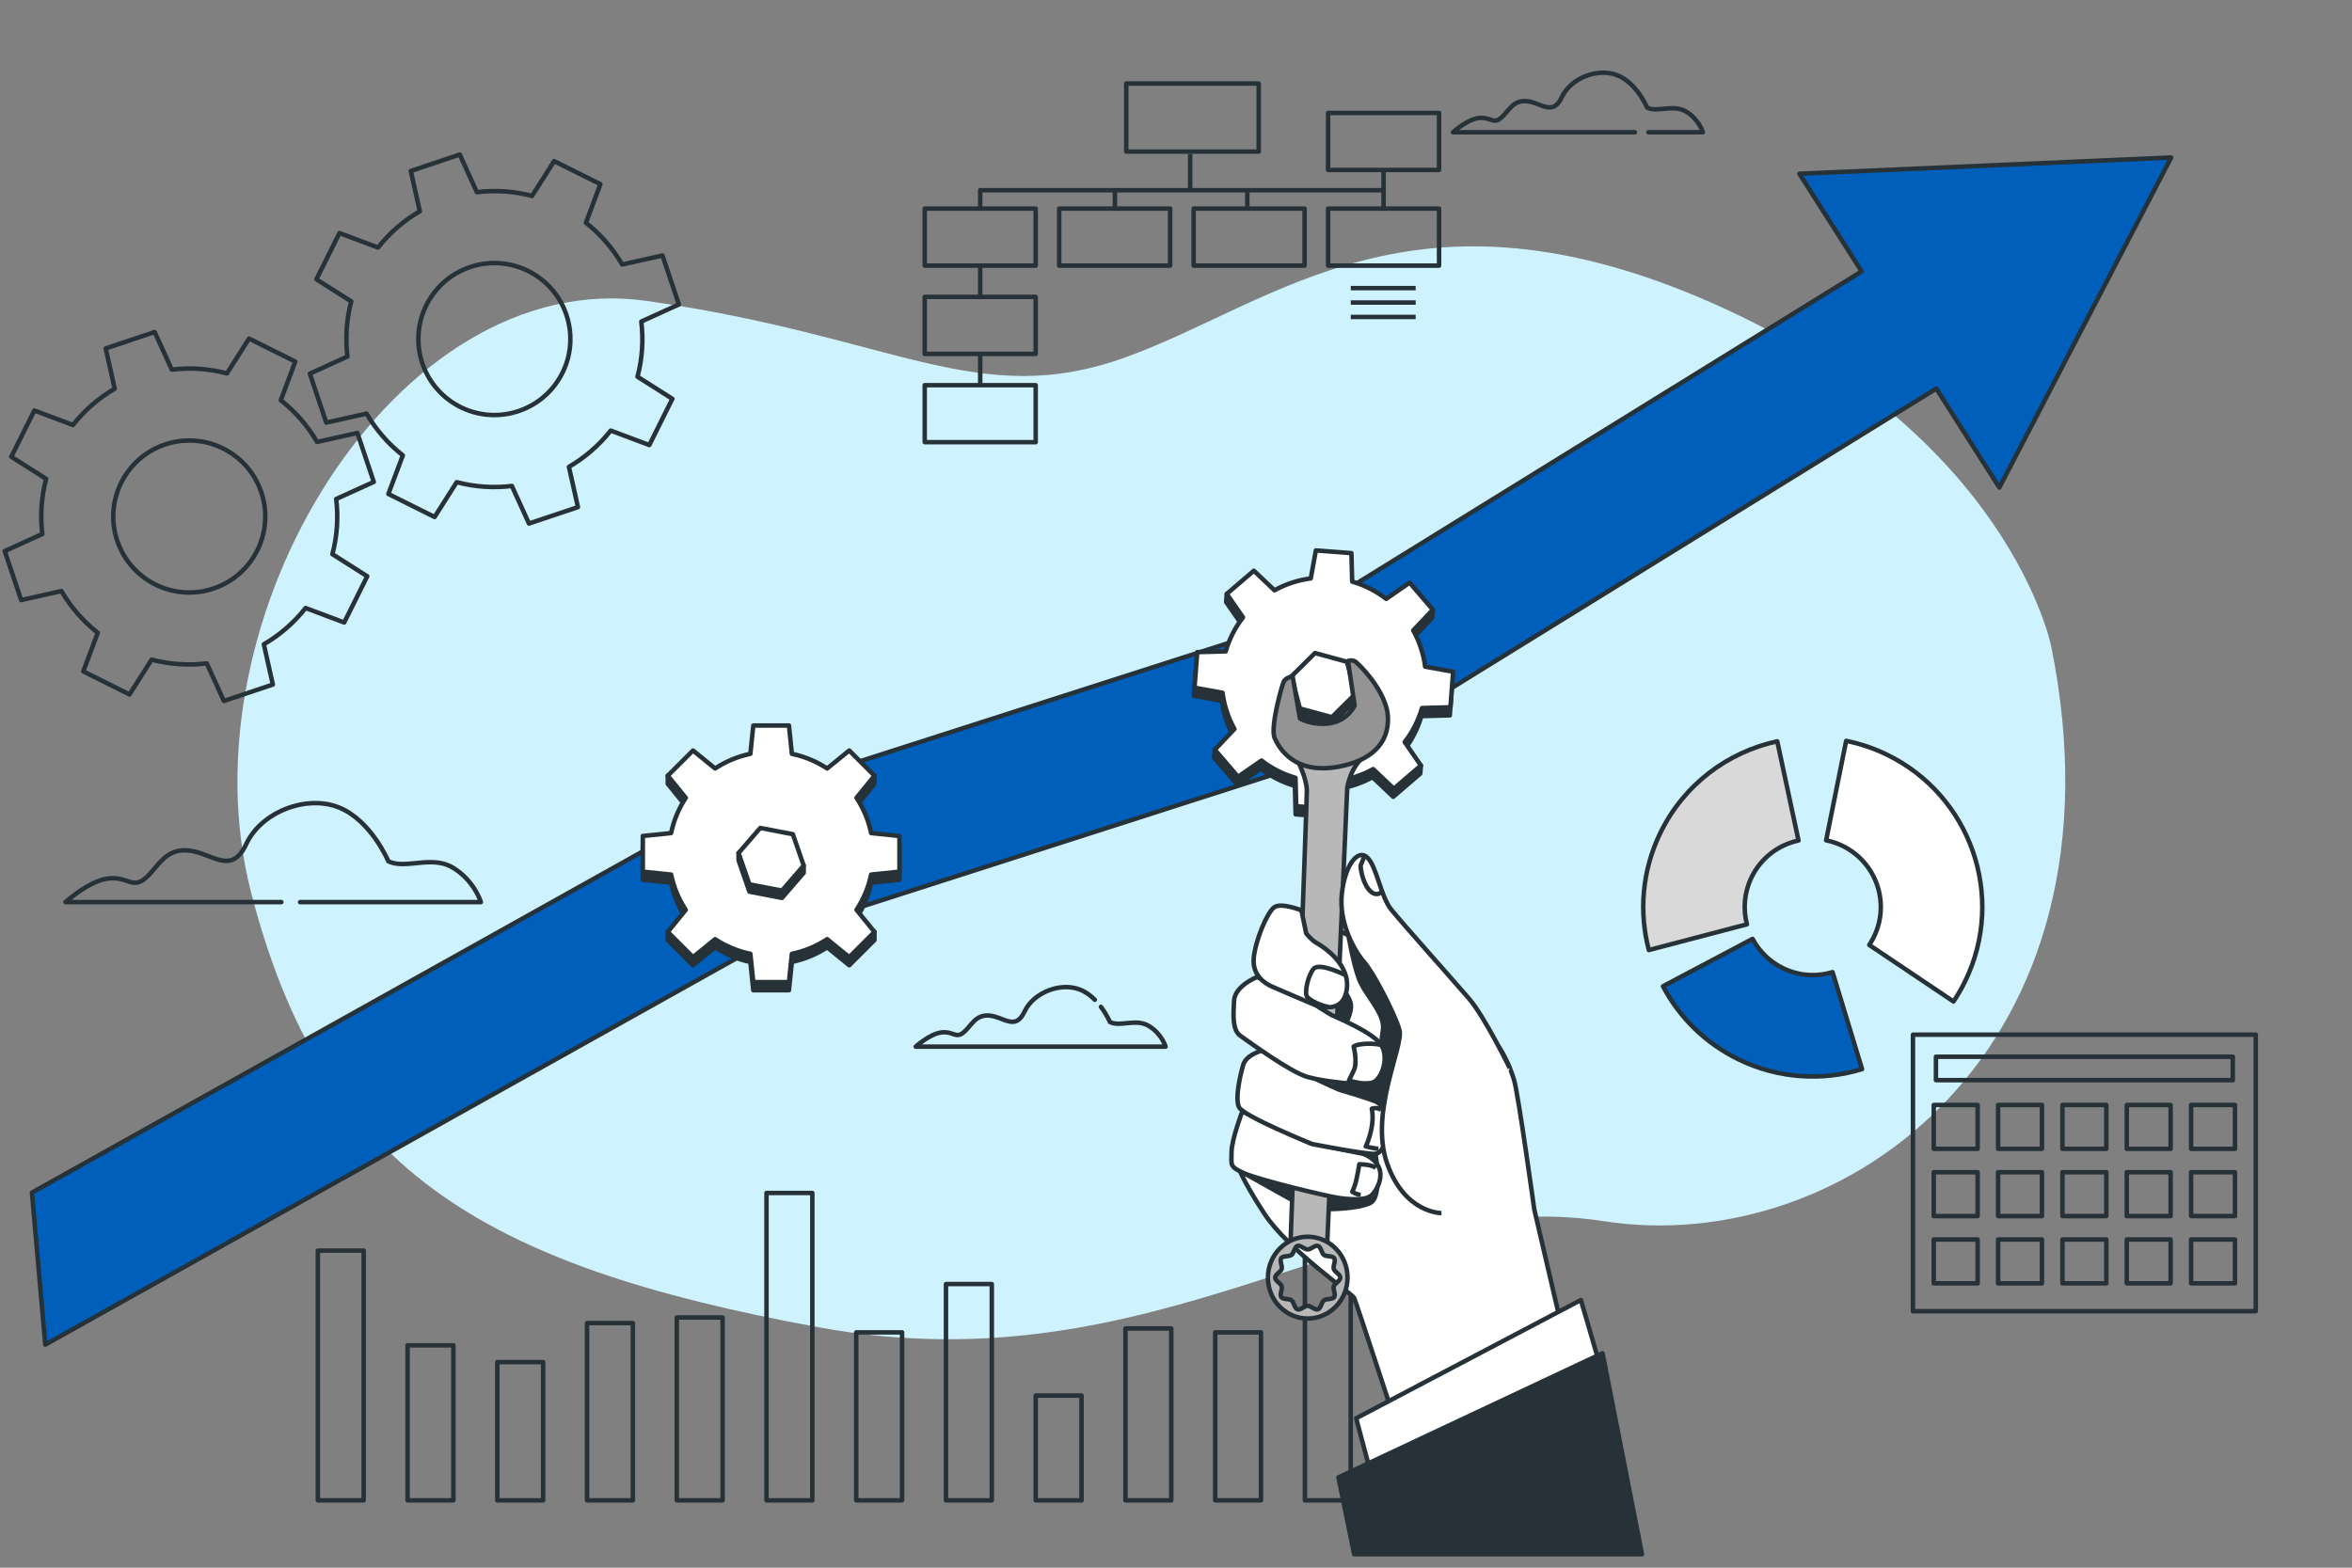 <svg width="525" height="350" viewBox="0 0 525 350" fill="none" xmlns="http://www.w3.org/2000/svg">
<rect x="0" y="0" width="525" height="350" fill="#808080" stroke="none"/>
<g clip-path="url(#clip0_55_9689)">
<path d="M457.869 144.341C457.869 144.341 448.578 96.926 382.148 67.64C315.717 38.354 284.958 67.496 251.56 79.655C218.162 91.813 200.045 75.077 144.299 67.175C88.553 59.272 40.24 137.832 56.034 199.194C71.829 260.555 106.67 282.403 182.856 296.349C259.042 310.294 304.103 264.274 357.991 272.641C411.879 281.008 475.986 234.058 457.869 144.341Z" fill="#CFF2FF"/>
<path d="M68.21 135.744C65.601 139.068 62.422 141.787 58.891 143.843L60.903 152.836L49.969 156.501L46.156 148.111C42.099 148.599 37.923 148.344 33.838 147.264L28.907 155.039L18.584 149.898L21.817 141.278C18.494 138.668 15.774 135.489 13.718 131.958L4.725 133.97L1.06 123.036L9.45 119.223C8.962 115.166 9.218 110.99 10.297 106.905L2.523 101.974L7.664 91.651L16.284 94.884C18.893 91.561 22.073 88.841 25.604 86.785L23.591 77.792L34.525 74.127L38.338 82.517C42.395 82.03 46.571 82.285 50.656 83.364L55.587 75.59L65.91 80.731L62.677 89.351C66.001 91.96 68.72 95.14 70.776 98.671L79.769 96.658L83.434 107.593L75.044 111.405C75.532 115.462 75.276 119.638 74.197 123.723L81.972 128.655L76.83 138.977L68.21 135.744ZM50.947 100.752C42.904 95.947 32.489 98.572 27.685 106.615C22.88 114.658 25.505 125.072 33.548 129.877C41.59 134.681 52.005 132.056 56.809 124.014C61.614 115.971 58.989 105.557 50.947 100.752Z" stroke="#263238" stroke-miterlimit="10" stroke-linejoin="round"/>
<path d="M136.315 96.128C133.705 99.452 130.526 102.171 126.995 104.227L129.007 113.22L118.073 116.885L114.26 108.495C110.203 108.983 106.028 108.727 101.943 107.648L97.011 115.422L86.688 110.281L89.921 101.661C86.598 99.052 83.878 95.873 81.823 92.342L72.829 94.354L69.165 83.419L77.555 79.606C77.067 75.549 77.323 71.373 78.402 67.288L70.627 62.357L75.769 52.034L84.389 55.267C86.998 51.943 90.177 49.224 93.708 47.168L91.696 38.175L102.63 34.51L106.443 42.9C110.5 42.412 114.676 42.668 118.761 43.747L123.692 35.973L134.015 41.114L130.782 49.734C134.106 52.343 136.825 55.523 138.881 59.053L147.874 57.041L151.538 67.976L143.148 71.789C143.636 75.846 143.381 80.022 142.302 84.107L150.076 89.038L144.936 99.362L136.315 96.128ZM119.051 61.135C111.009 56.33 100.594 58.955 95.79 66.998C90.985 75.04 93.61 85.455 101.653 90.259C109.695 95.064 120.11 92.439 124.914 84.396C129.719 76.354 127.094 65.939 119.051 61.135Z" stroke="#263238" stroke-miterlimit="10" stroke-linejoin="round"/>
<path d="M66.98 201.404H107.342C107.342 201.404 105.901 196.6 101.096 193.717C96.291 190.834 90.526 194.197 86.682 192.276C86.682 192.276 82.839 183.147 75.632 180.264C68.425 177.382 58.336 181.225 54.972 188.432C51.609 195.639 47.285 190.354 42 189.873C36.715 189.393 35.274 193.717 32.391 196.119C29.509 198.522 28.547 195.639 24.224 196.119C19.9 196.6 14.615 201.404 14.615 201.404H62.807" stroke="#263238" stroke-miterlimit="10" stroke-linecap="round" stroke-linejoin="round"/>
<path d="M367.95 29.525H380.107C380.107 29.525 379.24 26.634 376.349 24.9C373.459 23.165 369.991 25.189 367.678 24.033C367.678 24.033 365.366 18.541 361.03 16.806C356.694 15.073 350.624 17.385 348.601 21.721C346.578 26.056 343.977 22.877 340.797 22.588C337.618 22.299 336.75 24.9 335.017 26.345C333.283 27.791 332.704 26.056 330.103 26.345C327.501 26.634 324.322 29.525 324.322 29.525H364.936" stroke="#263238" stroke-miterlimit="10" stroke-linecap="round" stroke-linejoin="round"/>
<path d="M244.381 223.206C243.467 222.288 242.373 221.461 241.106 220.954C236.77 219.22 230.7 221.532 228.677 225.868C226.654 230.204 224.053 227.025 220.873 226.736C217.694 226.446 216.826 229.048 215.093 230.493C213.359 231.939 212.78 230.204 210.179 230.493C207.577 230.782 204.398 233.673 204.398 233.673H260.183C260.183 233.673 259.316 230.782 256.425 229.048C253.535 227.314 250.067 229.337 247.754 228.18C247.754 228.18 247.067 226.549 245.739 224.783" stroke="#263238" stroke-miterlimit="10" stroke-linecap="round" stroke-linejoin="round"/>
<path d="M401.652 38.787L415.543 60.592L288.953 138.821L164.154 178.881C163.151 179.203 162.184 179.626 161.267 180.144L7.13 266.258L10.109 300.196L175.141 207.93L300.235 167.776C301.432 167.391 302.578 166.863 303.647 166.202L432.209 86.754L446.284 108.847L484.64 35.164L401.652 38.787Z" fill="#005FBB" stroke="#263238" stroke-miterlimit="10" stroke-linejoin="round"/>
<path d="M317.265 159.88L323.616 159.71L324.224 151.774L317.973 150.639C317.603 147.747 316.682 145.01 315.318 142.543L319.693 137.927L319.831 136.122L318.963 137.077L314.512 131.887L309.284 135.508C307.053 133.783 304.489 132.457 301.687 131.65L301.517 125.299L293.581 124.691L292.446 130.942C289.554 131.312 286.817 132.233 284.35 133.598L279.734 129.223L274.565 133.656L273.832 132.598L273.693 134.404L277.314 139.632C275.589 141.863 274.263 144.427 273.456 147.229L267.105 147.399L266.497 155.335L272.748 156.47C273.118 159.362 274.039 162.099 275.403 164.566L271.914 168.248L271.166 167.376L271.027 169.182L276.208 175.223L281.436 171.602C283.667 173.327 286.231 174.653 289.034 175.46L289.204 181.811L297.139 182.418L298.274 176.167C301.167 175.798 303.903 174.877 306.37 173.512L310.986 177.887L317.027 172.707L317.166 170.901L316.294 171.649L313.406 167.479C315.132 165.246 316.46 162.682 317.265 159.88Z" fill="#263238" stroke="#263238" stroke-miterlimit="10" stroke-linejoin="round"/>
<path d="M323.755 157.905L324.363 149.969L318.112 148.834C317.742 145.942 316.821 143.205 315.456 140.738L319.831 136.122L314.651 130.081L309.422 133.702C307.192 131.978 304.627 130.651 301.825 129.844L301.655 123.493L293.72 122.886L292.585 129.137C289.692 129.506 286.956 130.428 284.488 131.792L279.873 127.417L273.832 132.598L277.453 137.827C275.728 140.057 274.401 142.622 273.595 145.424L267.244 145.594L266.636 153.529L272.887 154.664C273.257 157.557 274.178 160.293 275.542 162.761L271.167 167.376L276.348 173.417L281.576 169.796C283.807 171.521 286.371 172.848 289.174 173.654L289.344 180.005L297.279 180.613L298.414 174.362C301.307 173.992 304.043 173.071 306.51 171.707L311.126 176.082L317.167 170.902L313.546 165.673C315.271 163.442 316.597 160.878 317.404 158.076L323.755 157.905Z" fill="white" stroke="#263238" stroke-miterlimit="10" stroke-linejoin="round"/>
<path d="M288.265 151.008L288.14 152.634L290.022 159.795L297.163 161.746L302.425 156.536L302.549 154.91L288.265 151.008Z" fill="#263238" stroke="#263238" stroke-miterlimit="10" stroke-linejoin="round"/>
<path d="M293.526 145.799L288.265 151.008L290.147 158.169L297.288 160.12L302.549 154.911L300.668 147.75L293.526 145.799Z" fill="white" stroke="#263238" stroke-miterlimit="10" stroke-linejoin="round"/>
<path d="M194.449 197.07L200.769 196.416V188.457L194.449 187.803C193.86 184.947 192.732 182.289 191.184 179.933L195.194 174.997V173.186L194.402 174.205L189.567 169.37L184.631 173.38C182.274 171.831 179.616 170.704 176.76 170.115L176.106 163.795H168.148L167.493 170.115C164.637 170.704 161.979 171.832 159.623 173.38L154.687 169.37L149.871 174.186L149.059 173.186V174.997L153.069 179.933C151.52 182.29 150.393 184.948 149.803 187.803L143.484 188.457V196.416L149.803 197.07C150.393 199.926 151.521 202.584 153.069 204.94L149.871 208.877L149.059 208.065V209.876L154.686 215.503L159.622 211.494C161.979 213.043 164.636 214.17 167.492 214.759L168.147 221.079H176.105L176.76 214.759C179.616 214.17 182.274 213.042 184.63 211.494L189.566 215.503L195.194 209.876V208.065L194.382 208.877L191.183 204.94C192.733 202.584 193.86 199.926 194.449 197.07Z" fill="#263238" stroke="#263238" stroke-miterlimit="10" stroke-linejoin="round"/>
<path d="M200.77 194.605V186.646L194.45 185.992C193.861 183.136 192.733 180.478 191.185 178.123L195.194 173.186L189.567 167.559L184.631 171.569C182.274 170.02 179.617 168.893 176.761 168.303L176.106 161.983H168.148L167.493 168.303C164.637 168.892 161.979 170.02 159.623 171.569L154.687 167.559L149.059 173.186L153.07 178.123C151.521 180.479 150.394 183.137 149.804 185.992L143.485 186.646V194.605L149.804 195.259C150.394 198.115 151.521 200.773 153.07 203.129L149.059 208.065L154.687 213.692L159.623 209.683C161.979 211.232 164.637 212.359 167.493 212.949L168.148 219.269H176.106L176.761 212.949C179.617 212.36 182.274 211.232 184.631 209.683L189.567 213.692L195.194 208.065L191.185 203.129C192.734 200.772 193.861 198.115 194.45 195.259L200.77 194.605Z" fill="white" stroke="#263238" stroke-miterlimit="10" stroke-linejoin="round"/>
<path d="M164.856 190.439V192.07L167.279 199.067L174.549 200.467L179.397 194.87V193.239L164.856 190.439Z" fill="#263238" stroke="#263238" stroke-miterlimit="10" stroke-linejoin="round"/>
<path d="M169.704 184.844L164.856 190.44L167.279 197.436L174.549 198.836L179.397 193.24L176.974 186.244L169.704 184.844Z" fill="white" stroke="#263238" stroke-miterlimit="10" stroke-linejoin="round"/>
<path d="M390.961 195.884C393.082 191.502 397.031 188.598 401.454 187.655L396.71 165.506C385.709 167.87 375.864 175.102 370.58 186.018C366.492 194.464 365.83 203.685 368.044 212.106L389.945 206.359C389.051 202.973 389.316 199.282 390.961 195.884Z" fill="#D9D9D9"/>
<path d="M409.052 217.032C405.517 218.108 401.595 217.905 398.014 216.171C394.984 214.704 392.664 212.366 391.204 209.607L371.198 220.195C374.829 227.081 380.609 232.903 388.148 236.552C397.075 240.874 406.846 241.374 415.641 238.694L409.052 217.032Z" fill="#005FBB"/>
<path d="M421.113 168.45C418.175 167.028 415.141 166.022 412.087 165.401L407.619 187.608C408.846 187.853 410.065 188.259 411.247 188.832C418.801 192.488 421.956 201.566 418.3 209.119C417.985 209.77 417.634 210.387 417.241 210.965L436.049 223.591C437.023 222.14 437.907 220.602 438.688 218.988C447.794 200.178 439.923 177.555 421.113 168.45Z" fill="white"/>
<path d="M390.961 195.884C393.082 191.502 397.031 188.598 401.454 187.655L396.71 165.506C385.709 167.87 375.864 175.102 370.58 186.018C366.492 194.464 365.83 203.685 368.044 212.106L389.945 206.359C389.051 202.973 389.316 199.282 390.961 195.884Z" stroke="#263238" stroke-miterlimit="10" stroke-linejoin="round"/>
<path d="M409.052 217.032C405.517 218.108 401.595 217.905 398.014 216.171C394.984 214.704 392.664 212.366 391.204 209.607L371.198 220.195C374.829 227.081 380.609 232.903 388.148 236.552C397.075 240.874 406.846 241.374 415.641 238.694L409.052 217.032Z" stroke="#263238" stroke-miterlimit="10" stroke-linejoin="round"/>
<path d="M421.113 168.45C418.175 167.028 415.141 166.022 412.087 165.401L407.619 187.608C408.846 187.853 410.065 188.259 411.247 188.832C418.801 192.488 421.956 201.566 418.3 209.119C417.985 209.77 417.634 210.387 417.241 210.965L436.049 223.591C437.023 222.14 437.907 220.602 438.688 218.988C447.794 200.178 439.923 177.555 421.113 168.45Z" stroke="#263238" stroke-miterlimit="10" stroke-linejoin="round"/>
<path d="M81.176 279.206H70.946V334.969H81.176V279.206Z" stroke="#263238" stroke-miterlimit="10" stroke-linecap="round" stroke-linejoin="round"/>
<path d="M101.206 300.366H90.976V334.969H101.206V300.366Z" stroke="#263238" stroke-miterlimit="10" stroke-linecap="round" stroke-linejoin="round"/>
<path d="M121.236 304.1H111.006V334.968H121.236V304.1Z" stroke="#263238" stroke-miterlimit="10" stroke-linecap="round" stroke-linejoin="round"/>
<path d="M141.266 295.388H131.036V334.969H141.266V295.388Z" stroke="#263238" stroke-miterlimit="10" stroke-linecap="round" stroke-linejoin="round"/>
<path d="M161.295 294.143H151.066V334.969H161.295V294.143Z" stroke="#263238" stroke-miterlimit="10" stroke-linecap="round" stroke-linejoin="round"/>
<path d="M181.325 266.345H171.095V334.969H181.325V266.345Z" stroke="#263238" stroke-miterlimit="10" stroke-linecap="round" stroke-linejoin="round"/>
<path d="M201.355 297.462H191.125V334.969H201.355V297.462Z" stroke="#263238" stroke-miterlimit="10" stroke-linecap="round" stroke-linejoin="round"/>
<path d="M221.385 286.674H211.155V334.968H221.385V286.674Z" stroke="#263238" stroke-miterlimit="10" stroke-linecap="round" stroke-linejoin="round"/>
<path d="M241.415 311.568H231.185V334.969H241.415V311.568Z" stroke="#263238" stroke-miterlimit="10" stroke-linecap="round" stroke-linejoin="round"/>
<path d="M261.445 296.593H251.215V334.97H261.445V296.593Z" stroke="#263238" stroke-miterlimit="10" stroke-linecap="round" stroke-linejoin="round"/>
<path d="M281.474 297.462H271.245V334.969H281.474V297.462Z" stroke="#263238" stroke-miterlimit="10" stroke-linecap="round" stroke-linejoin="round"/>
<path d="M301.504 280.373H291.274V334.97H301.504V280.373Z" stroke="#263238" stroke-miterlimit="10" stroke-linecap="round" stroke-linejoin="round"/>
<path d="M321.534 311.568H311.304V334.969H321.534V311.568Z" stroke="#263238" stroke-miterlimit="10" stroke-linecap="round" stroke-linejoin="round"/>
<path d="M301.515 64.323H316" stroke="#263238" stroke-miterlimit="10" stroke-linejoin="round"/>
<path d="M301.515 67.543H316" stroke="#263238" stroke-miterlimit="10" stroke-linejoin="round"/>
<path d="M301.515 70.762H316" stroke="#263238" stroke-miterlimit="10" stroke-linejoin="round"/>
<path d="M218.797 46.691V42.466H308.779" stroke="#263238" stroke-miterlimit="10" stroke-linejoin="round"/>
<path d="M218.797 66.349V59.348" stroke="#263238" stroke-miterlimit="10" stroke-linejoin="round"/>
<path d="M218.797 85.604V78.602" stroke="#263238" stroke-miterlimit="10" stroke-linejoin="round"/>
<path d="M308.833 37.871V46.527" stroke="#263238" stroke-miterlimit="10" stroke-linejoin="round"/>
<path d="M278.415 42.76V46.767" stroke="#263238" stroke-miterlimit="10" stroke-linejoin="round"/>
<path d="M265.663 34.363V42.138" stroke="#263238" stroke-miterlimit="10" stroke-linejoin="round"/>
<path d="M248.869 42.76V46.767" stroke="#263238" stroke-miterlimit="10" stroke-linejoin="round"/>
<path d="M280.964 18.649H251.399V33.843H280.964V18.649Z" stroke="#263238" stroke-miterlimit="10" stroke-linejoin="round"/>
<path d="M231.182 46.571H206.411V59.301H231.182V46.571Z" stroke="#263238" stroke-miterlimit="10" stroke-linejoin="round"/>
<path d="M231.182 66.281H206.411V79.011H231.182V66.281Z" stroke="#263238" stroke-miterlimit="10" stroke-linejoin="round"/>
<path d="M231.182 85.992H206.411V98.722H231.182V85.992Z" stroke="#263238" stroke-miterlimit="10" stroke-linejoin="round"/>
<path d="M261.194 46.571H236.424V59.301H261.194V46.571Z" stroke="#263238" stroke-miterlimit="10" stroke-linejoin="round"/>
<path d="M291.206 46.571H266.435V59.301H291.206V46.571Z" stroke="#263238" stroke-miterlimit="10" stroke-linejoin="round"/>
<path d="M321.219 46.571H296.448V59.301H321.219V46.571Z" stroke="#263238" stroke-miterlimit="10" stroke-linejoin="round"/>
<path d="M321.219 25.219H296.448V37.948H321.219V25.219Z" stroke="#263238" stroke-miterlimit="10" stroke-linejoin="round"/>
<path d="M291.701 204.046L315.769 216.468C315.769 216.468 331.296 229.977 333.315 232.151C335.334 234.324 337.042 238.051 337.973 241.157C338.905 244.262 342.476 270.038 342.476 270.038L353.191 316L314.216 325.938C314.216 325.938 302.726 290.691 302.259 289.759C301.794 288.827 287.508 279.045 282.229 270.97C276.949 262.896 276.173 259.945 276.173 259.945L282.073 238.517L285.334 229.511L286.576 204.355L291.701 204.046Z" fill="white" stroke="#263238" stroke-miterlimit="10" stroke-linejoin="round"/>
<path d="M300.894 208.288C300.894 208.288 302.011 214.99 303.351 218.564C304.691 222.138 309.11 226.161 308.712 229.733C308.315 233.306 306.478 242.914 310.276 244.701C310.276 244.701 317.424 230.627 316.531 228.393C315.638 226.159 302.681 206.054 302.681 206.054L300.894 208.288Z" fill="#263238" stroke="#263238" stroke-miterlimit="10" stroke-linejoin="round"/>
<path d="M277.747 261.951L288.83 268.157C288.83 268.157 292.405 267.487 296.65 269.944C296.65 269.944 302.905 269.944 305.808 268.604C308.713 267.263 307.028 257.596 307.028 257.596C307.028 257.596 311.616 250.062 310.946 247.158C310.276 244.254 306.255 239.786 306.255 239.786L299.553 229.957C299.553 229.957 301.563 227.053 301.563 224.596C301.563 222.139 297.319 218.117 297.319 218.117L277.747 261.951Z" fill="#263238" stroke="#263238" stroke-miterlimit="10" stroke-linejoin="round"/>
<path d="M289.623 169.774C289.623 169.774 291.705 173.763 291.705 176.539C291.705 179.314 288.089 276.84 288.089 276.84L296.241 277.881L300.725 175.845C300.725 175.845 301.419 170.988 304.888 168.56L289.623 169.774Z" fill="#B8B8B8" stroke="#263238" stroke-miterlimit="10" stroke-linecap="round" stroke-linejoin="round"/>
<path d="M288.52 150.935L290.161 160.398C290.161 160.398 292.915 162.074 296.866 161.475C300.817 160.877 302.373 157.524 302.373 157.524L300.895 147.587C300.895 147.587 301.911 147.152 302.691 147.833C305.031 149.876 309.527 155.25 309.796 159.919C310.155 166.145 305.779 169.877 298.782 171.173C289.084 172.969 285.612 167.222 284.535 164.828C283.457 162.433 286.148 153.005 286.57 152.137C286.943 151.368 288.52 150.935 288.52 150.935Z" fill="#949494" stroke="#263238" stroke-miterlimit="10" stroke-linecap="round" stroke-linejoin="round"/>
<path d="M291.903 276.112C286.997 276.112 283.021 280.2 283.021 285.242C283.021 290.285 286.997 294.373 291.903 294.373C296.808 294.373 300.785 290.285 300.785 285.242C300.785 280.2 296.808 276.112 291.903 276.112ZM297.718 287.169C297.504 287.858 298.222 289.008 297.82 289.583C297.41 290.169 296.083 289.887 295.518 290.315C294.955 290.742 294.864 292.099 294.184 292.328C293.525 292.552 292.634 291.535 291.903 291.535C291.171 291.535 290.28 292.552 289.622 292.328C288.943 292.098 288.851 290.742 288.287 290.315C287.723 289.886 286.395 290.169 285.986 289.583C285.584 289.008 286.302 287.858 286.087 287.169C285.881 286.507 284.628 285.975 284.628 285.243C284.628 284.511 285.881 283.979 286.087 283.317C286.302 282.628 285.584 281.478 285.986 280.902C286.395 280.316 287.723 280.599 288.287 280.17C288.851 279.743 288.942 278.386 289.622 278.156C290.28 277.933 291.171 278.949 291.903 278.949C292.634 278.949 293.525 277.933 294.184 278.156C294.863 278.387 294.955 279.743 295.518 280.17C296.083 280.599 297.411 280.316 297.82 280.902C298.222 281.477 297.504 282.627 297.718 283.316C297.925 283.978 299.177 284.51 299.177 285.242C299.177 285.975 297.925 286.507 297.718 287.169Z" fill="#B8B8B8" stroke="#263238" stroke-miterlimit="10" stroke-linecap="round" stroke-linejoin="round"/>
<path d="M277.297 248.136C277.297 248.136 274.894 254.442 274.894 257.295C274.894 260.148 274.369 260.449 277.747 261.95C281.126 263.452 296.067 267.055 298.694 267.431C301.322 267.806 304.625 268.032 305.977 266.981C307.329 265.93 308.83 262.852 307.779 260.599C306.727 258.347 304.25 257.596 304.25 257.596L292.388 255.194L277.297 248.136Z" fill="white" stroke="#263238" stroke-miterlimit="10" stroke-linejoin="round"/>
<path d="M303.724 266.756C302.673 266.681 301.848 266.08 301.848 266.08C301.848 266.08 302.299 265.105 302.599 264.053C302.899 263.002 303.425 259.924 303.425 259.924C303.425 259.924 306.128 259.924 307.104 260.75" stroke="#263238" stroke-miterlimit="10" stroke-linejoin="round"/>
<path d="M281.726 234.547C281.726 234.547 278.197 235.448 277.522 237.7C276.846 239.953 275.645 245.133 276.546 247.16C277.447 249.187 292.914 255.419 292.914 255.419C292.914 255.419 305.227 257.821 307.028 257.596C308.83 257.371 309.806 254.068 309.356 251.365C308.906 248.662 308.981 246.635 306.803 245.809C304.626 244.983 300.121 243.632 299.295 243.407C298.469 243.181 293.289 240.704 293.289 240.704L281.726 234.547Z" fill="white" stroke="#263238" stroke-miterlimit="10" stroke-linejoin="round"/>
<path d="M308.305 247.761C307.103 247.085 306.202 247.536 306.202 247.536C306.202 247.536 306.653 249.337 306.128 251.965C305.602 254.593 304.851 255.945 304.851 255.945C304.851 255.945 306.879 256.47 307.705 256.47" stroke="#263238" stroke-miterlimit="10" stroke-linejoin="round"/>
<path d="M280.598 218.124C280.598 218.124 275.632 220.075 275.455 223.444C275.278 226.814 275.1 230.006 276.874 231.247C278.648 232.488 288.047 239.405 291.948 240.469C295.85 241.533 304.591 242.527 306.542 241.641C308.493 240.754 310.089 236.143 308.316 233.306C306.542 230.469 297.978 226.991 297.269 226.637C296.56 226.282 293.013 223.977 293.013 223.977L280.598 218.124Z" fill="white" stroke="#263238" stroke-miterlimit="10" stroke-linejoin="round"/>
<path d="M308.316 233.307C308.316 233.307 306.803 232.896 304.701 233.046C302.599 233.196 302.148 233.646 302.148 233.646C302.148 233.646 303.049 237.1 302.223 238.902C301.397 240.704 301.097 241.229 301.097 241.229C301.097 241.229 304.855 242.431 306.542 241.642" stroke="#263238" stroke-miterlimit="10" stroke-linejoin="round"/>
<path d="M290.495 203.241C290.495 203.241 286.061 201.467 284.465 202.531C282.869 203.595 280.209 209.98 279.854 213.881C279.499 217.783 282.337 219.556 283.933 220.266C285.529 220.975 291.382 223.458 292.623 223.99C293.864 224.522 299.717 226.828 300.604 220.975C301.491 215.122 295.106 211.221 293.865 210.511C292.624 209.802 291.559 208.383 291.559 208.383L290.495 203.241Z" fill="white" stroke="#263238" stroke-miterlimit="10" stroke-linejoin="round"/>
<path d="M300.147 217.618C300.147 217.618 294.517 214.84 293.24 216.267C291.964 217.693 291.138 221.597 291.738 222.498C292.339 223.399 295.492 224.826 296.619 224.751" stroke="#263238" stroke-miterlimit="10" stroke-linejoin="round"/>
<path d="M337.009 238.498C337.009 238.498 331.412 227.024 327.914 222.966C324.416 218.908 312.941 206.035 310.563 203.097C308.184 200.158 307.344 193.581 305.246 191.483C303.147 189.384 300.208 193.022 299.508 199.599C298.808 206.175 302.447 212.472 304.546 214.851C306.644 217.23 311.402 226.465 312.381 229.963C313.361 233.461 305.665 248.293 309.583 259.628C313.501 270.962 321.756 270.822 321.756 270.822" fill="white"/>
<path d="M337.009 238.498C337.009 238.498 331.412 227.024 327.914 222.966C324.416 218.908 312.941 206.035 310.563 203.097C308.184 200.158 307.344 193.581 305.246 191.483C303.147 189.384 300.208 193.022 299.508 199.599C298.808 206.175 302.447 212.472 304.546 214.851C306.644 217.23 311.402 226.465 312.381 229.963C313.361 233.461 305.665 248.293 309.583 259.628C313.501 270.962 321.756 270.822 321.756 270.822" stroke="#263238" stroke-miterlimit="10" stroke-linejoin="round"/>
<path d="M304.494 191.337C304.494 191.337 303.779 193.029 303.714 193.223C303.649 193.419 303.974 196.541 305.406 198.428C306.837 200.314 308.269 199.534 308.463 198.884" stroke="#263238" stroke-miterlimit="10" stroke-linejoin="round"/>
<path d="M352.874 290.244L302.716 316.643L306.236 329.842L358.153 308.283L352.874 290.244Z" fill="white" stroke="#263238" stroke-miterlimit="10" stroke-linejoin="round"/>
<path d="M357.713 302.123L298.757 329.842L302.276 347H366.512L357.713 302.123Z" fill="#263238" stroke="#263238" stroke-miterlimit="10" stroke-linejoin="round"/>
<path d="M503.521 231H427V292.739H503.521V231Z" stroke="#263238" stroke-miterlimit="10" stroke-linecap="round" stroke-linejoin="round"/>
<path d="M441.433 246.696H431.641V256.489H441.433V246.696Z" stroke="#263238" stroke-miterlimit="10" stroke-linecap="round" stroke-linejoin="round"/>
<path d="M455.795 246.696H446.003V256.489H455.795V246.696Z" stroke="#263238" stroke-miterlimit="10" stroke-linecap="round" stroke-linejoin="round"/>
<path d="M470.156 246.696H460.364V256.489H470.156V246.696Z" stroke="#263238" stroke-miterlimit="10" stroke-linecap="round" stroke-linejoin="round"/>
<path d="M484.518 246.696H474.726V256.489H484.518V246.696Z" stroke="#263238" stroke-miterlimit="10" stroke-linecap="round" stroke-linejoin="round"/>
<path d="M498.879 246.696H489.087V256.489H498.879V246.696Z" stroke="#263238" stroke-miterlimit="10" stroke-linecap="round" stroke-linejoin="round"/>
<path d="M441.433 261.71H431.641V271.502H441.433V261.71Z" stroke="#263238" stroke-miterlimit="10" stroke-linecap="round" stroke-linejoin="round"/>
<path d="M455.795 261.71H446.003V271.502H455.795V261.71Z" stroke="#263238" stroke-miterlimit="10" stroke-linecap="round" stroke-linejoin="round"/>
<path d="M470.156 261.71H460.364V271.502H470.156V261.71Z" stroke="#263238" stroke-miterlimit="10" stroke-linecap="round" stroke-linejoin="round"/>
<path d="M484.518 261.71H474.726V271.502H484.518V261.71Z" stroke="#263238" stroke-miterlimit="10" stroke-linecap="round" stroke-linejoin="round"/>
<path d="M498.879 261.71H489.087V271.502H498.879V261.71Z" stroke="#263238" stroke-miterlimit="10" stroke-linecap="round" stroke-linejoin="round"/>
<path d="M441.433 276.725H431.641V286.516H441.433V276.725Z" stroke="#263238" stroke-miterlimit="10" stroke-linecap="round" stroke-linejoin="round"/>
<path d="M455.795 276.725H446.003V286.516H455.795V276.725Z" stroke="#263238" stroke-miterlimit="10" stroke-linecap="round" stroke-linejoin="round"/>
<path d="M470.156 276.725H460.364V286.516H470.156V276.725Z" stroke="#263238" stroke-miterlimit="10" stroke-linecap="round" stroke-linejoin="round"/>
<path d="M484.518 276.725H474.726V286.516H484.518V276.725Z" stroke="#263238" stroke-miterlimit="10" stroke-linecap="round" stroke-linejoin="round"/>
<path d="M498.879 276.725H489.087V286.516H498.879V276.725Z" stroke="#263238" stroke-miterlimit="10" stroke-linecap="round" stroke-linejoin="round"/>
<path d="M498.389 235.925H432.131V241.147H498.389V235.925Z" stroke="#263238" stroke-miterlimit="10" stroke-linecap="round" stroke-linejoin="round"/>
</g>
<defs>
<clipPath id="clip0_55_9689">
<rect width="525" height="350" fill="white"/>
</clipPath>
</defs>
</svg>
